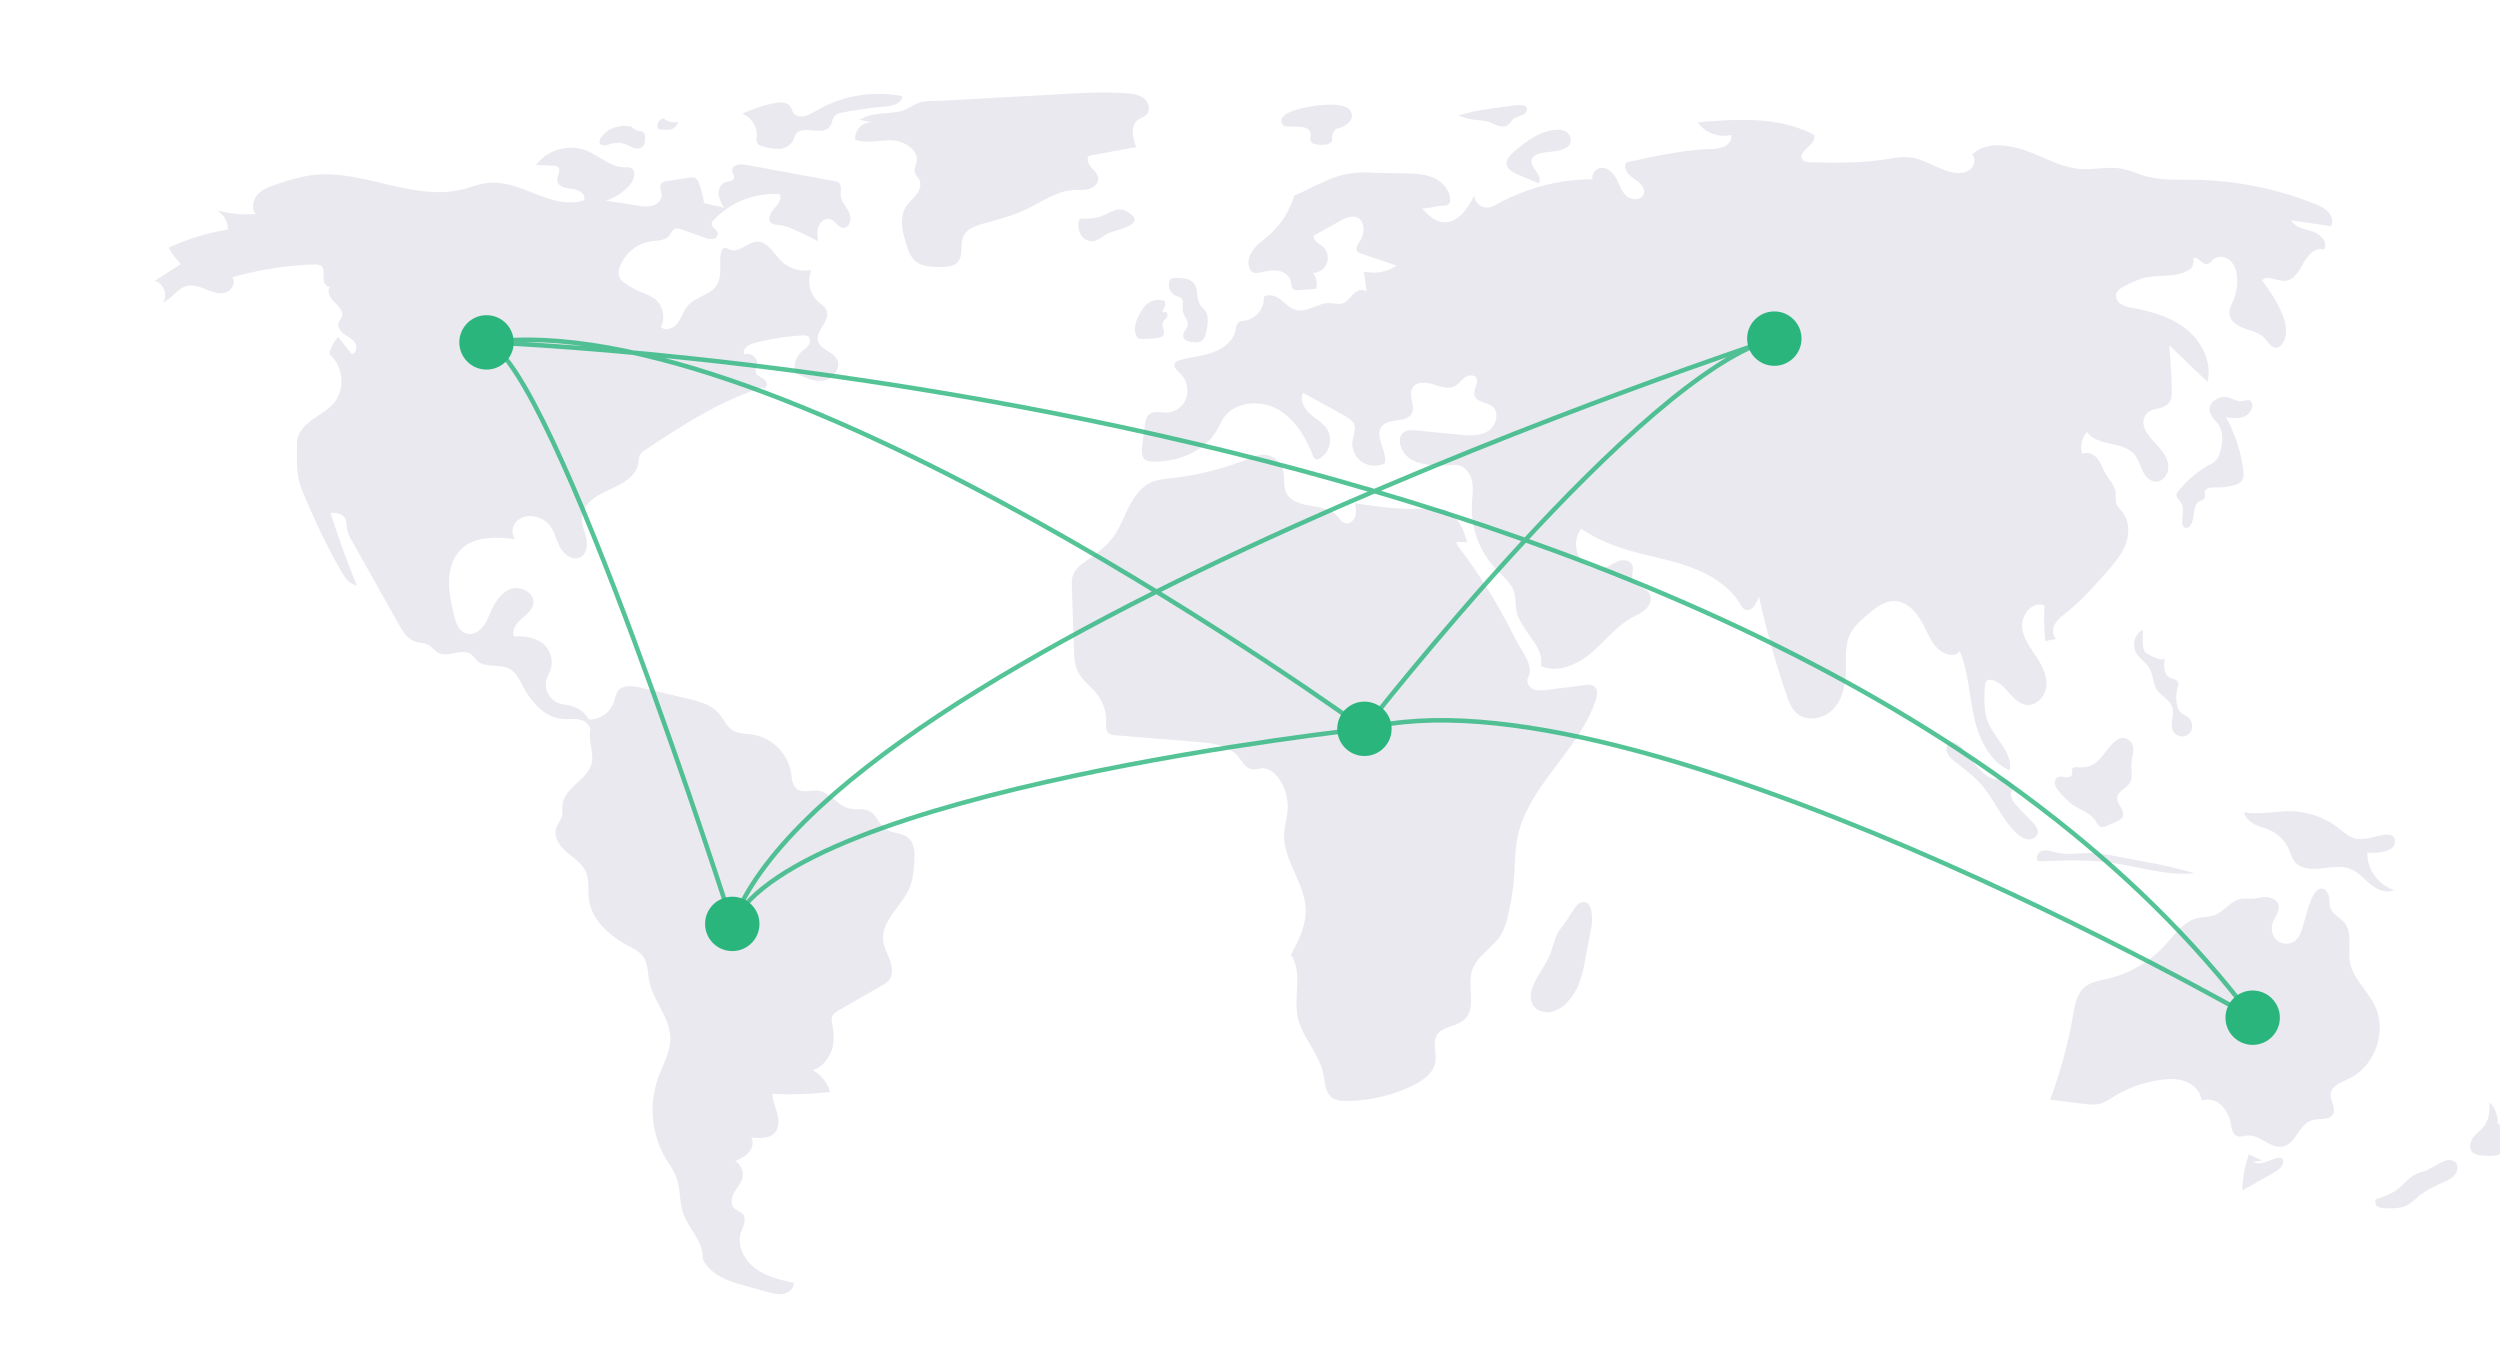 <svg xmlns="http://www.w3.org/2000/svg" viewBox="0 160 1100 600" xmlns:v="https://vecta.io/nano">
  <g fill="#e9e9ef">
    <path d="M309.732 249.217c-.374-2.953-1.129-5.846-2.248-8.605-.288-1.055-1.007-1.94-1.98-2.439a4.08 4.08 0 0 0-1.965-.022l-10.087 1.543c-.844.039-1.653.353-2.302.894-1.314 1.382-.02 3.607-.06 5.513-.045 2.143-1.95 3.883-4.015 4.459a15.18 15.18 0 0 1-6.38-.079l-14.105-2.192c4.154-1.326 7.852-3.794 10.671-7.121 1.856-2.199 2.844-6.304.161-7.345-.797-.219-1.628-.285-2.45-.197-6.391.05-11.419-5.286-17.402-7.533a19.24 19.24 0 0 0-21.655 6.455l7.514.362a3.33 3.33 0 0 1 2.001.534c1.647 1.353-.401 3.952-.169 6.07.301 2.752 3.956 3.34 6.711 3.618s6.25 2.517 4.925 4.948c-13.847 4.769-27.937-9.323-42.479-7.588-3.68.439-7.156 1.885-10.749 2.794-21.951 5.554-44.644-9.264-67.068-6.126-4.985.85-9.885 2.142-14.64 3.861-3.052 1.002-6.235 2.085-8.453 4.409s-3.061 6.298-.961 8.729a49.13 49.13 0 0 1-17.216-1.636c3.083 1.714 4.984 4.973 4.959 8.5-9.041 1.474-17.842 4.158-26.167 7.979a44.13 44.13 0 0 0 5.416 7.215l-11.445 7.353c3.867.974 5.866 6.247 3.617 9.54 4.009-1.784 6.494-6.398 10.782-7.333 2.809-.613 5.667.536 8.331 1.616s5.593 2.126 8.352 1.316 4.793-4.387 3.04-6.666a142.72 142.72 0 0 1 36.253-5.664c.947-.119 1.908.063 2.746.521 1.598 1.109 1.178 3.504 1.092 5.447s1.429 4.497 3.165 3.621c-2.043 1.772-.297 5.108 1.664 6.971s4.323 4.434 3.123 6.858c-.313.633-.845 1.139-1.146 1.777-.89 1.884.523 4.081 2.189 5.332s3.707 2.126 4.864 3.858.632 4.765-1.438 5.007l-5.882-7.469a15.31 15.31 0 0 0-3.974 7.53c6.238 5.099 7.176 15.478 1.954 21.613-2.669 3.135-6.464 5.04-9.776 7.486s-6.377 5.928-6.369 10.045c.014 7.113-.567 13.721 2.099 20.316 4.915 12.16 10.59 23.999 16.99 35.447 1.681 3.006 3.853 6.301 7.258 6.819q-6.455-15.714-11.621-31.917c2.243.009 4.836.187 6.151 2.004 1.089 1.505.855 3.551 1.193 5.378a16.66 16.66 0 0 0 2.124 4.994l20.55 36.605c1.704 3.034 3.658 6.292 6.913 7.521 2.082.786 4.49.638 6.406 1.769 1.502.887 2.513 2.46 4.044 3.296 4.329 2.361 10.349-2.167 14.394.652 1.157.806 1.893 2.087 2.958 3.01 3.736 3.236 9.865 1.071 14.179 3.485 2.78 1.556 4.22 4.667 5.703 7.486 3.714 7.062 9.723 13.981 17.683 14.543 2.5.177 5.054-.297 7.498.259s4.85 2.689 4.457 5.164c-.673 4.244 1.424 8.891.861 13.151-1.026 7.759-12.032 11.169-12.978 18.939-.207 1.701.117 3.457-.288 5.122-.496 2.041-2.029 3.702-2.574 5.731-1.032 3.844 1.722 7.67 4.748 10.256s6.635 4.816 8.289 8.437c1.748 3.827.89 8.289 1.458 12.457 1.241 9.1 9.102 15.847 17.191 20.197 2.465 1.325 5.111 2.608 6.706 4.908 2.082 3.001 1.875 6.957 2.57 10.543 1.703 8.782 9.095 16.017 9.305 24.96.149 6.356-3.384 12.122-5.495 18.12a42.26 42.26 0 0 0 3.451 35.046c1.579 2.666 3.467 5.18 4.584 8.07 1.993 5.158 1.346 11.02 3.184 16.235 2.43 6.895 9.106 12.589 8.467 19.872 3.031 6.294 9.724 9.387 16.454 11.26l12.062 3.357c2.309.643 4.723 1.291 7.074.825s4.596-2.418 4.535-4.815c-5.915-1.334-12.019-2.752-16.895-6.357s-8.216-10.023-6.366-15.797c.858-2.678 2.683-5.769.948-7.982-.993-1.267-2.81-1.598-3.931-2.753-1.748-1.803-1.147-4.831.109-7.005s3.073-4.116 3.579-6.576a6.86 6.86 0 0 0-3.216-7.138c2.236-.844 4.27-2.149 5.97-3.831 1.57-1.793 2.295-4.557 1.06-6.595 3.668.465 7.997.693 10.405-2.113 1.923-2.24 1.79-5.59 1.031-8.442s-2.044-5.624-2.084-8.575c8.46.401 16.939.113 25.353-.86a16.44 16.44 0 0 0-7.708-9.654c3.811-.645 7.282-5.207 8.486-8.879s.897-7.673.153-11.465a6.15 6.15 0 0 1-.114-3.004c.429-1.368 1.772-2.202 3.015-2.916l18.914-10.863a11.03 11.03 0 0 0 3.025-2.233c1.982-2.328 1.688-5.841.673-8.725s-2.64-5.595-3.031-8.627c-1.169-9.068 8.538-15.574 11.813-24.109 1.286-3.35 1.548-6.991 1.796-10.57.267-3.844.287-8.31-2.665-10.787-2.829-2.375-7.251-1.845-10.211-4.054-2.714-2.025-3.651-5.958-6.616-7.594-2.693-1.486-6.07-.541-9.065-1.239-5.274-1.23-8.592-7.308-13.978-7.871-3.039-.318-6.478 1.168-8.969-.602-2.195-1.559-2.283-4.694-2.7-7.353-1.499-8.466-8.114-15.101-16.575-16.628-3.133-.502-6.544-.312-9.209-2.033-2.699-1.744-3.937-5.008-6.057-7.422-3.417-3.891-8.798-5.274-13.84-6.459l-20.506-4.821c-3.64-.856-8.332-1.31-10.286 1.879a14.74 14.74 0 0 0-1.217 3.827 11.85 11.85 0 0 1-11.144 8.388 13.18 13.18 0 0 0-7.772-6.013c-2.079-.579-4.305-.644-6.288-1.496-2.183-1.065-3.83-2.983-4.556-5.301s-.464-4.833.723-6.952c2.43-4.327 1.661-9.746-1.879-13.225-3.487-3.131-8.532-3.887-13.207-3.574-1.225-2.672.823-5.687 3.03-7.629s4.886-3.851 5.366-6.751c.756-4.561-5.064-8.026-9.483-6.666s-7.24 5.652-9.104 9.883c-1.07 2.428-1.979 4.984-3.667 7.031s-4.405 3.513-6.975 2.856c-3.639-.93-5.044-5.253-5.849-8.921-1.081-4.922-2.167-9.912-1.941-14.946s1.923-10.203 5.635-13.61c6.049-5.553 15.328-5.009 23.491-4.123-1.929-2.173-1.452-5.835.612-7.881a8.96 8.96 0 0 1 8.121-1.995 11.19 11.19 0 0 1 6.291 3.762c2.32 2.828 2.979 6.647 4.733 9.857s5.696 5.948 8.923 4.226c2.787-1.488 3.23-5.353 2.536-8.435s-2.167-6.08-1.916-9.229c.479-6.01 6.709-9.627 12.206-12.102s11.792-5.804 12.663-11.769a10.73 10.73 0 0 1 .652-3.42 6.71 6.71 0 0 1 2.461-2.315c16.044-10.603 32.355-21.335 50.692-27.129.954-.301 1.066.034 2.038-.203 1.361-.786.459-2.962-.846-3.838s-3.048-1.549-3.379-3.085c-.243-1.129.422-2.238.595-3.381.425-2.807-2.933-5.399-5.541-4.276-1.473-1.951 1.442-4.217 3.798-4.866a103.15 103.15 0 0 1 21.67-3.54 3.91 3.91 0 0 1 2.466.419c1.231.853 1.074 2.808.201 4.025s-2.229 1.981-3.316 3.011c-2.421 2.359-3.327 5.87-2.348 9.105 3.826 1.946 7.986 3.95 12.223 3.264s7.999-5.447 6.007-9.249c-1.855-3.541-7.426-4.34-8.384-8.221-1.122-4.544 5.31-8.585 3.862-13.035-.635-1.949-2.577-3.097-4.068-4.504a12.22 12.22 0 0 1-2.674-13.552 15.42 15.42 0 0 1-13.523-4.232c-3.234-3.264-5.815-8.414-10.408-8.267-4.215.134-7.845 5.051-11.786 3.551-.97-.369-1.992-1.12-2.931-.68a2.42 2.42 0 0 0-1.093 1.815c-1.002 4.788.721 10.244-1.888 14.382-2.84 4.503-9.409 5.127-12.852 9.187-1.869 2.204-2.593 5.174-4.311 7.498s-5.364 3.801-7.425 1.776c2.087-4.289.933-9.451-2.78-12.445a27.31 27.31 0 0 0-6.141-2.987 36.42 36.42 0 0 1-6.861-3.824 6.76 6.76 0 0 1-2.519-2.695 6.14 6.14 0 0 1 .172-4.262 17.43 17.43 0 0 1 13.867-11.494c2.745-.373 5.94-.242 7.756-2.333.961-1.107 1.465-2.78 2.861-3.229a4.22 4.22 0 0 1 2.641.325l10.245 3.606a7.19 7.19 0 0 0 3.65.604c1.284-.173 2.217-1.307 2.14-2.6-.327-1.701-2.945-2.518-2.707-4.234a2.82 2.82 0 0 1 .857-1.441 36.63 36.63 0 0 1 29.051-11.472c1.293 2.124-.752 4.639-2.454 6.452s-3.069 5.052-1.011 6.448c.843.43 1.781.642 2.728.614a23.82 23.82 0 0 1 7.261 2.202q5.311 2.311 10.417 5.057c-.301-2.245-.588-4.609.263-6.708s3.269-3.745 5.381-2.928c2.036.788 3.079 3.483 5.248 3.73 2.893.329 4.034-3.944 2.826-6.593s-3.6-4.867-3.8-7.772c-.135-1.96.611-4.39-.954-5.576a4.26 4.26 0 0 0-1.847-.648l-39.084-7.192c-2.321-.427-5.674-.1-5.777 2.258-.057 1.316 1.118 2.618.597 3.828-.556 1.291-2.381 1.173-3.711 1.63-2.063.709-3.098 3.158-2.9 5.331.363 2.159 1.199 4.21 2.448 6.008-2.542-1.063-6.391-1.259-8.934-2.322zm-31.185-33.177c-5.049-1.671-10.603-.007-13.902 4.164-.644.847-1.184 2.015-.645 2.933.772 1.315 2.741.796 4.192.325a10.55 10.55 0 0 1 6.621-.158c1.363.468 2.581 1.295 3.95 1.745a3.98 3.98 0 0 0 4.056-.593c.939-.958.998-2.447 1-3.788.132-.909-.153-1.829-.776-2.504a3.98 3.98 0 0 0-1.796-.531 6.18 6.18 0 0 1-3.619-2.115m15.012-3.402a3.22 3.22 0 0 0-3.112 4.534 13.05 13.05 0 0 0 5.203.339 4.45 4.45 0 0 0 3.637-3.334 8.37 8.37 0 0 1-5.928-1.132m47.483-6.96c-4.61.98-9.089 2.501-13.342 4.532 4.117 1.582 6.715 5.669 6.402 10.068a5.24 5.24 0 0 0 .061 2.489c.49 1.188 1.91 1.634 3.158 1.939a20.82 20.82 0 0 0 6.927.884c2.38-.125 4.537-1.442 5.734-3.504a24.97 24.97 0 0 1 1.192-2.819c2.992-4.557 11.881.953 15.094-3.451 1.132-1.552 1.028-3.887 2.503-5.116a5.62 5.62 0 0 1 2.574-.982 180.73 180.73 0 0 1 19.548-2.784c3.109-.271 7.162-1.387 7.188-4.508a54.15 54.15 0 0 0-34.541 4.647c-3.85 1.929-8.943 5.985-12.652 3.429-1.389-.957-1.32-3.535-3.231-4.612-1.954-1.101-4.541-.653-6.615-.212zm38.299 7.162l5.497 1.056a7.12 7.12 0 0 0-5.453 2.183c-1.419 1.478-2.133 3.496-1.96 5.537 5.148 1.72 10.761.046 16.184.275s11.733 4.102 10.807 9.451c-.28 1.617-1.214 3.233-.728 4.801.34 1.099 1.31 1.878 1.856 2.89 1.14 2.109.229 4.776-1.21 6.693s-3.374 3.446-4.637 5.483c-3.142 5.067-1.357 11.617.515 17.277a15.23 15.23 0 0 0 2.929 5.849c2.773 2.948 7.292 3.205 11.338 3.264 2.945.043 6.32-.103 8.182-2.385 2.432-2.979.731-7.628 2.332-11.125 1.454-3.176 5.159-4.538 8.515-5.504 6.149-1.77 12.416-3.275 18.229-5.949 7.219-3.32 13.965-8.495 21.899-8.922 2.226-.12 4.507.143 6.651-.467s4.181-2.464 4.019-4.687c-.139-1.9-1.746-3.294-3.002-4.726s-2.242-3.634-1.088-5.149l20.797-3.884c-1.474-4.017-2.623-9.309.765-11.924 1.222-.944 2.859-1.321 3.899-2.461 1.774-1.944.882-5.293-1.166-6.946s-4.816-2.037-7.438-2.255c-9.119-.757-18.29-.257-27.426.244q-26.79 1.468-53.58 2.937c-3.595.197-7.746-.104-11.044 1.123-2.792 1.038-4.776 2.945-7.969 3.614-5.894 1.236-12.38.4-17.714 3.709zm98.484 43.453a2.21 2.21 0 0 0-1.6.363 2.02 2.02 0 0 0-.521 1.234 8.15 8.15 0 0 0 1.184 5.832 5.71 5.71 0 0 0 5.228 2.506c2.475-.316 4.3-2.427 6.575-3.458 3.507-1.587 18.403-4.061 8.099-9.627-3.551-1.918-5.845-.225-8.644 1.039a19.67 19.67 0 0 1-10.321 2.111zm90.25-46.595c-1.203.492-2.21 1.368-2.862 2.492-.625 1.185-.21 2.652.943 3.335a3.75 3.75 0 0 0 1.404.223l4.892.146c2.078.062 4.674.505 5.233 2.508.415 1.487-.513 3.398.606 4.461.481.372 1.059.598 1.664.649a11.34 11.34 0 0 0 4.929.159c3.56-.955 1.689-3.127 2.81-5.062 1.715-2.96 1.418-1.168 4.441-2.864 2.232-1.253 5.116-3.525 3.253-6.718-3.24-5.553-22.533-1.713-27.313.672zm96.559-2.792l-2.841.379c-6.406.855-12.848 1.718-19.018 3.641a31.65 31.65 0 0 0 8.329 2.044 25.58 25.58 0 0 1 4.665.663c2.725.811 5.471 2.906 8.104 1.833 1.632-.665 2.165-2.365 3.517-3.266.934-.622 4.475-1.629 4.871-2.257 3.201-5.075-5.168-3.366-7.628-3.038zm12.474 12.911c-3.795 2.122-7.315 4.7-10.483 7.677-1.335 1.255-2.698 2.815-2.577 4.643.161 2.429 2.749 3.839 4.991 4.788l9.081 3.845c1.102-1.553.093-3.696-1.045-5.222s-2.492-3.291-1.989-5.128c.574-2.095 3.129-2.81 5.271-3.171 3.491-.588 12.907-.541 11.776-6.167-1.333-6.629-11.521-3.225-15.025-1.266zm-1.826 375.127c-.865 2.503-.947 5.451.549 7.637 1.678 2.452 5.036 3.366 7.942 2.744 2.893-.77 5.472-2.428 7.374-4.741a25.39 25.39 0 0 0 4.241-6.504 50.8 50.8 0 0 0 3.144-11.502l2.82-14.804c.63-3.309.606-13.452-5.475-10.147-1.661.903-5.508 8.031-7.249 10.053-3.138 3.643-3.553 7.178-5.205 11.592-2.069 5.528-6.227 10.136-8.14 15.673zm321.182 75.758a44.33 44.33 0 0 1-5.778-2.751c-1.863 5.12-2.853 10.517-2.929 15.965l13.616-7.705c2.048-1.159 4.37-2.769 4.326-5.123a1.62 1.62 0 0 0-.753-1.474c-.303-.121-.632-.16-.955-.112-2.019.168-3.86 1.162-5.764 1.853s-4.132 1.056-5.879.031m75.943 3.89a29.47 29.47 0 0 0-4.366 1.567c-3.125 1.59-5.25 4.609-8.062 6.703-2.691 2.004-5.93 3.104-9.11 4.174-.935.827-.506 2.492.51 3.218 1.092.621 2.344.902 3.596.808 3.303.073 6.784.105 9.677-1.491a30.52 30.52 0 0 0 4.556-3.616c3.383-2.823 7.446-4.685 11.467-6.485a13.16 13.16 0 0 0 3.997-2.39c2.527-2.49 2.705-6.331-.939-7.178-2.944-.685-8.523 3.782-11.326 4.689zm31.736-20.731a11.36 11.36 0 0 0-3.475-9.307c-.037 3.428-.141 7.079-2.069 9.914-1.374 2.02-3.527 3.384-5.032 5.307s-2.173 4.973-.408 6.661a6.61 6.61 0 0 0 3.92 1.35c3.514.414 7.581.644 10.045-1.894 1.345-1.386 1.999-3.438 3.64-4.456a4.43 4.43 0 0 0 1.597-1.143c.677-1.077-.399-2.496-1.61-2.884s-2.547-.206-3.764-.574-2.335-1.738-1.71-2.846" />
    <path d="M1042.503 528.759c-1.843.448-3.753.561-5.636.332-3.128-.575-5.563-2.933-8.088-4.866a35.68 35.68 0 0 0-20.846-7.283c-6.863-.13-13.789 1.73-20.529.433.44 2.449 2.536 4.286 4.772 5.378s4.704 1.641 6.951 2.711a16.59 16.59 0 0 1 8.039 8.363c.724 1.689 1.179 3.528 2.275 5.003 2.241 3.015 6.488 3.677 10.236 3.43 4.887-.321 9.991-1.727 14.537.094 3.478 1.393 5.967 4.437 8.871 6.804s6.994 4.124 10.329 2.416c-7.109-2.302-11.896-8.958-11.814-16.43 3.27.301 12.69.184 12.183-5.373-.43-4.709-8.471-1.52-11.28-1.012zm-42.783 38.317c.581-3.185 3.757-5.997 2.767-9.08-.684-2.132-3.156-3.184-5.394-3.237s-4.437.614-6.675.677a32.53 32.53 0 0 0-4.371.062c-4.442.73-7.181 5.387-11.367 7.042-2.546 1.007-5.406.814-8.053 1.51-6.01 1.58-9.813 7.259-14.014 11.838a50.01 50.01 0 0 1-25.384 14.804c-3.417.791-7.09 1.297-9.807 3.517-3.597 2.939-4.482 7.977-5.282 12.552-2.211 12.636-5.59 25.039-10.093 37.051l14.27 1.822c2.713.346 5.524.685 8.139-.118a23.63 23.63 0 0 0 5.353-2.852 53.44 53.44 0 0 1 20.879-7.537c3.737-.513 7.655-.607 11.162.782s6.516 4.539 6.809 8.3a8.77 8.77 0 0 1 8.762 2.131 15.23 15.23 0 0 1 4.183 8.351c.376 1.952.752 4.292 2.564 5.111 1.478.668 3.173-.051 4.79-.181 5.486-.439 10.039 5.958 15.432 4.857 5.784-1.181 7.203-9.843 12.846-11.578 3.241-.996 7.786.215 9.338-2.799 1.368-2.657-1.361-5.723-1.08-8.698.347-3.663 4.667-5.218 7.998-6.781 11.484-5.389 16.934-20.845 11.369-32.245-3.297-6.754-9.785-12.071-10.983-19.491-.922-5.709 1.329-12.366-2.311-16.859-1.852-2.286-4.987-3.548-6.088-6.275-.694-1.717-.415-3.665-.788-5.479s-1.956-3.711-3.747-3.241c-5.199 1.365-6.858 17.425-9.641 21.327-4.231 5.932-12.917 2.024-11.585-5.284zm-96.095-32.249c-1.777-.498-3.717-.989-5.419-.277s-2.696 3.211-1.33 4.451c10.688-.416 21.442-.83 32.04.622 12.21 1.672 24.294 5.815 36.558 4.596a186.06 186.06 0 0 0-21.326-4.949l-12.006-2.293a92.83 92.83 0 0 0-9.749-1.506c-6.849-.566-12.033 1.245-18.768-.644zm10.701-37.226c-.887-.074-1.986-.138-2.445.625-.439.729.063 1.692-.172 2.509-.322 1.117-1.785 1.402-2.937 1.25s-2.398-.516-3.419.039a2.9 2.9 0 0 0-1.12 3.292c.417 1.183 1.092 2.26 1.976 3.15 1.51 1.902 3.23 3.628 5.128 5.143 3.674 2.712 8.65 4.018 10.964 7.955a5.28 5.28 0 0 0 1.464 1.971c1.111.704 2.559.168 3.755-.378l4.192-1.915a4.76 4.76 0 0 0 1.96-1.333c.958-1.299.369-3.147-.434-4.547s-1.833-2.849-1.66-4.454c.308-2.862 3.987-3.956 5.5-6.405 1.525-2.468.532-5.648.708-8.544.206-3.387 2.334-7.792-1.09-10.323-2.91-2.151-5.691-.163-7.78 2.211-4.406 5.007-6.489 10.429-14.588 9.753zm25.445-50.603c1.431 2.74 4.415 4.376 5.975 7.044 1.692 2.893 1.499 6.63 3.334 9.434 1.883 2.877 5.672 4.404 6.728 7.675 1.153 3.572-1.463 7.913.622 11.034a4.63 4.63 0 0 0 6.794.624c1.828-1.99 1.737-5.075-.206-6.954-1.234-1.126-3.007-1.612-4.038-2.927a6.14 6.14 0 0 1-1.046-2.546 16.67 16.67 0 0 1 .262-7.989c.276-.66.346-1.389.201-2.09-.464-1.349-2.29-1.444-3.572-2.07-2.911-1.421-2.841-5.53-2.332-8.729-.339 2.13-7.926-1.493-8.72-2.699-1.578-2.397-.719-7.02-1.032-9.669-3.407 1.642-4.721 6.51-2.972 9.861zm-76.436 42.162c-1.4-1.568-3.51-3.208-5.387-2.262-1.432.721-1.826 2.703-1.265 4.205.684 1.459 1.737 2.715 3.055 3.642 3.913 3.227 8.126 6.139 11.539 9.89 6.108 6.713 9.344 15.77 15.987 21.954 1.335 1.434 3.103 2.391 5.034 2.724 1.935.18 4.109-1.059 4.331-2.99.183-1.591-.926-3.014-2.009-4.193-2.581-2.807-5.406-5.391-7.842-8.323-1.125-1.127-1.832-2.603-2.004-4.186-.012-1.579 1.428-3.232 2.958-2.841-1.861-.476-3.241-3.576-5.972-4.159-2.282-.487-2.835.926-5.551-.239-5.181-2.222-9.245-9.161-12.873-13.223zm121.732-152.646a42.9 42.9 0 0 1-4.377-1.563c-3.847-1.155-8.936 1.673-8.423 5.656.341 2.647 2.804 4.431 4.164 6.727 2.017 3.404 1.479 7.722.419 11.535-.26 1.18-.755 2.297-1.455 3.282a11.13 11.13 0 0 1-3.447 2.48c-5.195 2.913-9.776 6.805-13.49 11.46-.404.43-.685.96-.815 1.536-.183 1.345 1.168 2.325 1.933 3.446 1.698 2.492.471 5.845.638 8.855a2.51 2.51 0 0 0 1.055 2.197c1.023.52 2.236-.363 2.79-1.368 1.841-3.335.454-8.687 3.907-10.295.653-.304 1.445-.432 1.881-1.006.691-.91.024-2.258.375-3.346.526-1.633 2.76-1.707 4.475-1.634a25.4 25.4 0 0 0 8.724-1.161c1.106-.263 2.11-.844 2.888-1.672 1.032-1.288.941-3.12.734-4.758a64.49 64.49 0 0 0-7.62-23.25c3.033.387 6.333.723 8.95-.858 1.466-.885 3.223-3.532 2.496-5.334-1.15-2.849-3.226-.451-5.804-.927zM596.218 381.42c.363 1.947.72 3.997.082 5.871s-2.645 3.441-4.54 2.867c-1.471-.446-2.32-1.925-3.365-3.052-5.808-6.27-18.912-2.64-22.5-10.397-1.464-3.166-.469-6.959-1.468-10.301a9.17 9.17 0 0 0-9.285-6.308 19.08 19.08 0 0 0-5.343 1.595c-11.344 4.543-23.254 7.522-35.401 8.854-2.309.141-4.592.556-6.802 1.238-4.988 1.808-8.396 6.432-10.821 11.151s-4.216 9.827-7.467 14.019c-3.417 4.406-8.206 7.491-12.673 10.828a12.93 12.93 0 0 0-4.181 4.382c-.968 1.988-.914 4.301-.839 6.511l.913 26.844c.117 3.453.265 7.029 1.81 10.119 1.93 3.858 5.742 6.386 8.386 9.794 2.699 3.503 4.105 7.83 3.98 12.251-.056 1.777-.233 3.879 1.151 4.995a5.06 5.06 0 0 0 2.83.814l36.312 2.972c6.387.523 13.466 1.382 17.637 6.249 1.968 2.297 3.549 5.6 6.564 5.846 1.293.106 2.551-.425 3.845-.528 3.263-.258 6.13 2.218 7.939 4.946 2.738 4.158 3.981 9.123 3.525 14.08-.297 3.112-1.261 6.137-1.469 9.256-.791 11.868 9.269 22.179 9.464 34.071.115 6.995-3.206 13.531-6.444 19.733 5.225 7.916.947 18.457 3.027 27.711 1.974 8.78 9.294 15.653 11.118 24.465.835 4.034.883 8.998 4.441 11.076a10.12 10.12 0 0 0 5.025 1.006 66.24 66.24 0 0 0 30.165-6.867c4.399-2.183 8.957-5.441 9.725-10.291.62-3.911-1.364-8.286.655-11.693 2.379-4.015 8.473-3.697 11.974-6.784 5.679-5.008 1.251-14.56 3.551-21.773 2.068-6.484 9.187-9.929 12.716-15.748 1.389-2.503 2.385-5.204 2.955-8.009a114.25 114.25 0 0 0 3.007-20.426 122.31 122.31 0 0 1 .924-12.511c3.805-23.638 27.173-39.466 34.76-62.174.725-2.169 1.065-5.057-.864-6.284-1.144-.546-2.442-.682-3.674-.385l-16.739 2.11c-2.079.262-4.283.507-6.192-.356s-3.278-3.279-2.265-5.114c2.843-5.15-3.005-11.657-5.603-16.935-6.997-14.21-15.329-27.724-24.885-40.357a4.1 4.1 0 0 1-1.091-2.369l4.751.158c-1.604-5.754-4.25-12.051-9.841-14.156-3.15-1.186-6.639-.776-10-.592-9.627.526-19.948-.928-29.477-2.401zm29.484-129.675c2.519 2.675 5.342 5.512 8.987 5.978 6.438.824 11.067-5.834 14.014-11.617a5.68 5.68 0 0 0 5.923 5.251c1.589-.267 3.106-.86 4.455-1.742a87.76 87.76 0 0 1 41.579-10.748 4.49 4.49 0 0 1 3.429-4.936c2.955-.586 5.618 1.969 7.043 4.624s2.315 5.731 4.58 7.718 6.65 1.9 7.545-.977c.859-2.762-2.019-5.118-4.409-6.746s-4.91-4.642-3.301-7.046c12.213-2.704 24.502-5.417 37-5.955a15.49 15.49 0 0 0 6.228-1.073c1.906-.935 3.421-3.058 2.908-5.119-5.578 1.311-11.395-.883-14.718-5.552 17.341-1.431 35.785-2.651 51.153 5.509 1.844 3.959-7.555 7.253-5.04 10.824.802 1.139 2.409 1.272 3.802 1.298 10.679.198 21.421.393 31.98-1.22 3.859-.589 7.756-1.421 11.63-.943 6.453.796 11.972 5.101 18.32 6.505 2.584.571 5.481.591 7.659-.912s3.114-4.925 1.329-6.878c5.977-5.858 15.897-4.406 23.783-1.602s15.355 7.327 23.701 7.953c5.985.448 12.053-1.162 17.966-.138 3.716.643 7.175 2.296 10.807 3.312 6.869 1.921 14.136 1.515 21.268 1.608a149.02 149.02 0 0 1 53.106 10.553 15.79 15.79 0 0 1 5.904 3.488c1.573 1.685 2.376 4.303 1.318 6.351l-17.473-2.553c1.646 3.241 5.905 3.793 9.364 4.911s7.045 4.938 4.966 7.92c-3.748-1.193-7.144 2.554-9.037 6.001s-4.2 7.576-8.127 7.786c-3.517.188-7.77-2.806-10.062-.133a68.63 68.63 0 0 1 8.086 12.927c2.265 4.718 3.878 10.663.817 14.908-.482.758-1.212 1.324-2.066 1.602-2.5.633-4.124-2.425-5.917-4.279-2.259-2.336-5.676-2.997-8.735-4.093s-6.282-3.25-6.521-6.491c-.149-2.016.916-3.891 1.7-5.754a22.17 22.17 0 0 0 1.684-9.944c-.172-2.735-.939-5.581-2.903-7.492s-5.356-2.517-7.465-.767c-.984.817-1.773 2.123-3.05 2.172-2.258.086-3.991-3.85-5.808-2.506a6.17 6.17 0 0 1-.839 4.128c-5.421 4.714-13.748 2.72-20.736 4.385a38.92 38.92 0 0 0-9.461 4.132c-1.106.473-2.047 1.263-2.704 2.27-.872 1.695.089 3.866 1.627 4.993 1.631 1 3.463 1.625 5.365 1.831 8.519 1.614 17.163 4.111 23.889 9.583s11.137 14.518 9.009 22.924l-16.801-16.054q.957 10.111 1.086 20.277c.109 1.323-.073 2.654-.533 3.9-1.198 2.645-4.444 3.536-7.289 4.12a5.71 5.71 0 0 0-4.383 7.315c1.011 3.294 3.531 5.863 5.838 8.422s4.578 5.468 4.88 8.9-2.288 7.302-5.725 7.063c-2.606-.181-4.539-2.514-5.651-4.878s-1.773-4.997-3.443-7.006c-5.055-6.08-16.409-3.475-20.937-9.956a10.24 10.24 0 0 0-2.118 9.746c2.107-1.319 4.991-.093 6.574 1.823s2.33 4.373 3.573 6.525c1.677 2.904 4.347 5.479 4.581 8.825a28.78 28.78 0 0 0 .064 3.795c.416 2.027 2.129 3.483 3.317 5.177 2.764 3.943 2.628 9.359.846 13.833s-4.983 8.212-8.153 11.836c-5.538 6.33-11.189 12.623-17.754 17.88-1.873 1.5-3.873 2.975-5.039 5.072s-1.227 5.041.566 6.636c-1.283.064-3.584.695-4.866.759a113.14 113.14 0 0 1-.293-15.477c-5.063-2.431-10.514 4.079-9.86 9.657s4.688 10.054 7.56 14.88c2.1 3.529 3.662 7.644 2.96 11.69s-4.313 7.779-8.405 7.423c-6.508-.568-9.23-9.91-15.674-10.979a2.64 2.64 0 0 0-1.696.168c-.957.525-1.123 1.805-1.177 2.895-.264 5.349-.492 10.911 1.596 15.843 3.055 7.215 10.946 13.275 9.291 20.933-8.918-4.145-13.554-14.146-15.66-23.752s-2.456-19.691-6.23-28.772c-2.865 3.673-8.888.637-11.507-3.216-2.482-3.653-4.01-7.878-6.419-11.581s-6.097-7.017-10.509-7.221c-4.625-.213-8.637 2.961-12.165 5.96-2.901 2.466-5.879 5.029-7.575 8.439-2.468 4.961-1.822 10.809-1.941 16.349-.129 5.989-1.398 12.307-5.479 16.691s-11.615 5.911-16.117 1.96c-2.35-2.063-3.488-5.145-4.502-8.103a396.79 396.79 0 0 1-12.188-43.511c-.756 3.36-3.707 7.692-6.526 5.712a5.84 5.84 0 0 1-1.504-1.937c-5.258-8.912-14.996-14.258-24.835-17.463s-20.191-4.7-29.92-8.223a75.83 75.83 0 0 1-15.521-7.731 12.21 12.21 0 0 0-.746 12.487c2.158 3.822 7.042 6.033 11.223 4.697 2.16-.69 3.985-2.19 6.129-2.931s5.021-.377 5.958 1.688c.897 1.977-.459 4.368.214 6.432 1.025 3.144 5.766 3.386 7.424 6.247 1.234 2.128.219 4.955-1.543 6.672s-4.111 2.66-6.261 3.855c-6.976 3.879-11.937 10.502-18.034 15.654s-14.699 8.914-21.965 5.609c1.732-8.77-8.715-15.209-10.637-23.939-.633-2.874-.305-5.926-1.208-8.726-1.308-4.054-4.905-6.842-7.856-9.915a38.91 38.91 0 0 1-10.673-28.31c.159-3.608.822-7.275 0-10.792s-3.734-6.921-7.342-6.762c-8.241.364-18.623.977-22.947-6.048-1.543-2.507-2.215-6.18.016-8.101 1.574-1.355 3.897-1.227 5.964-1.024l18.568 1.827c4.343.427 9.037.78 12.764-1.491s5.342-8.297 1.891-10.968c-2.521-1.952-7.039-1.846-7.772-4.949-.61-2.584 2.25-5.517.705-7.677-1.108-1.549-3.598-1.119-5.108.042s-2.604 2.859-4.293 3.738c-2.963 1.542-6.503.074-9.691-.923s-7.461-1.082-9.007 1.879c-1.729 3.311 1.534 7.65-.182 10.968-2.269 4.387-9.953 1.889-13.139 5.663-3.656 4.33 2.488 10.786 1.255 16.318a10.16 10.16 0 0 1-10.007-.562 9.72 9.72 0 0 1-4.201-9.051c.305-2.488 1.603-5.028.733-7.38-.703-1.901-2.612-3.033-4.386-4.013l-18.044-9.971c-1.675 3.108.443 6.961 3.091 9.295s5.967 4.092 7.707 7.164c2.285 4.418.734 9.851-3.539 12.398a2.17 2.17 0 0 1-1.789.312c-.582-.342-1-.904-1.16-1.56-3.184-8.147-7.964-16.18-15.606-20.436s-18.623-3.381-23.634 3.789c-1.19 1.703-1.989 3.644-3.026 5.444-5.509 9.565-17.319 14.095-28.354 13.799a5.63 5.63 0 0 1-3.093-.727c-1.783-1.232-1.703-3.845-1.43-5.995l1.158-9.124c.233-1.832.57-3.857 2.02-5.001 2.044-1.612 4.993-.595 7.596-.632 4.04-.189 7.531-2.883 8.738-6.744a10.85 10.85 0 0 0-3.02-10.789c-1.193-1.121-2.795-2.528-2.164-4.039a3.34 3.34 0 0 1 2.342-1.577c4.676-1.358 9.617-1.714 14.215-3.316s9.057-4.88 10.146-9.626c.334-1.454.486-3.216 1.792-3.937a5.36 5.36 0 0 1 2.071-.423 10.08 10.08 0 0 0 8.644-10.506c2.204-1.54 5.291-.407 7.423 1.231s4.014 3.801 6.608 4.507c4.834 1.316 9.506-2.964 14.516-2.984 2.107-.008 4.288.737 6.27.022 2.009-.724 3.209-2.724 4.751-4.202s4.248-2.379 5.672-.787l-1.213-8.982a17.66 17.66 0 0 0 14.371-2.598l-15.672-5.295a3.4 3.4 0 0 1-1.466-.784c-1.139-1.227-.008-3.139.919-4.533 2.216-3.336 2.589-8.832-1.056-10.493-2.488-1.134-5.344.227-7.732 1.559l-11.439 6.378c-.364 2.174 2.295 3.407 3.943 4.871a6.61 6.61 0 0 1-4.311 11.552 8.24 8.24 0 0 1 1.471 6.984l-7.696.554a3.33 3.33 0 0 1-2.496-.487c-.823-.731-.712-2.012-.902-3.096-.46-2.617-3.023-4.451-5.638-4.921s-5.291.133-7.88.728a4.7 4.7 0 0 1-3.387-.078 3.38 3.38 0 0 1-1.34-1.691c-1.135-2.753-.074-5.988 1.749-8.342s4.32-4.075 6.561-6.035c5.361-4.704 9.3-10.813 11.371-17.638 4.237-1.775 8.623-4.187 12.86-5.962a39.35 39.35 0 0 1 21.151-4.098l14.348.274c4.248.081 8.611.185 12.539 1.805s7.379 5.122 7.651 9.362a2.87 2.87 0 0 1-.92 2.627 3.39 3.39 0 0 1-1.814.409c-3.962.139-5.651 1.126-9.613 1.266zm-114.363 44.967a4.2 4.2 0 0 0 1.145-4.223 7.85 7.85 0 0 0-8.132 1.536 13.71 13.71 0 0 0-2.179 2.88c-1.885 3.076-3.553 6.75-2.46 10.189a2.89 2.89 0 0 0 1.325 1.812 3.48 3.48 0 0 0 1.544.242 51.76 51.76 0 0 0 6.214-.382c1.266-.155 2.737-.512 3.226-1.69.643-1.548-.914-3.301-.46-4.915a5.37 5.37 0 0 1 1.326-1.899 2.51 2.51 0 0 0 .782-2.107c-.183-.757-1.343-1.187-1.76-.529m10.199-14.877a17.39 17.39 0 0 0-5.631-.354c-.417-.012-.829.081-1.2.273a2 2 0 0 0-.739 1.071 5.32 5.32 0 0 0 3.097 6.519c.676.156 1.324.416 1.92.772 1.593 1.236.577 3.761.879 5.754.339 2.238 2.505 4.116 2.108 6.345-.313 1.755-2.188 3.146-1.886 4.903.316 1.841 2.652 2.394 4.514 2.541a5.67 5.67 0 0 0 3.198-.367 4.95 4.95 0 0 0 2.018-2.922 18.73 18.73 0 0 0 .944-7.052c-.008-1.087-.281-2.155-.795-3.113a17.38 17.38 0 0 0-1.858-2.128c-3.567-4.149.189-10.338-6.567-12.242z" />
  </g>
  <g fill="none" stroke="#2ab57d" stroke-miterlimit="10" stroke-width="2">
    <path d="M991.171 607.784S717.969 450.962 600.352 480.675c0 0-249.265 26.825-278.154 85.84 0 0-79.237-247.615-108.125-255.868" opacity=".8" />
    <path d="M322.199 566.515c45.809-122.157 458.5-257.519 458.5-257.519-58.602 14.857-180.346 171.679-180.346 171.679S342.833 293.314 214.074 310.647c0 0 567.037 18.571 777.097 297.137" opacity=".8" />
  </g>
  <g fill="#2ab57d">
    <circle cx="214.074" cy="310.647" r="11.968" />
    <circle cx="322.199" cy="566.515" r="11.968" />
    <circle cx="780.698" cy="308.996" r="11.968" />
    <circle cx="991.171" cy="607.784" r="11.968" />
    <circle cx="600.352" cy="480.675" r="11.968" />
  </g>
</svg>